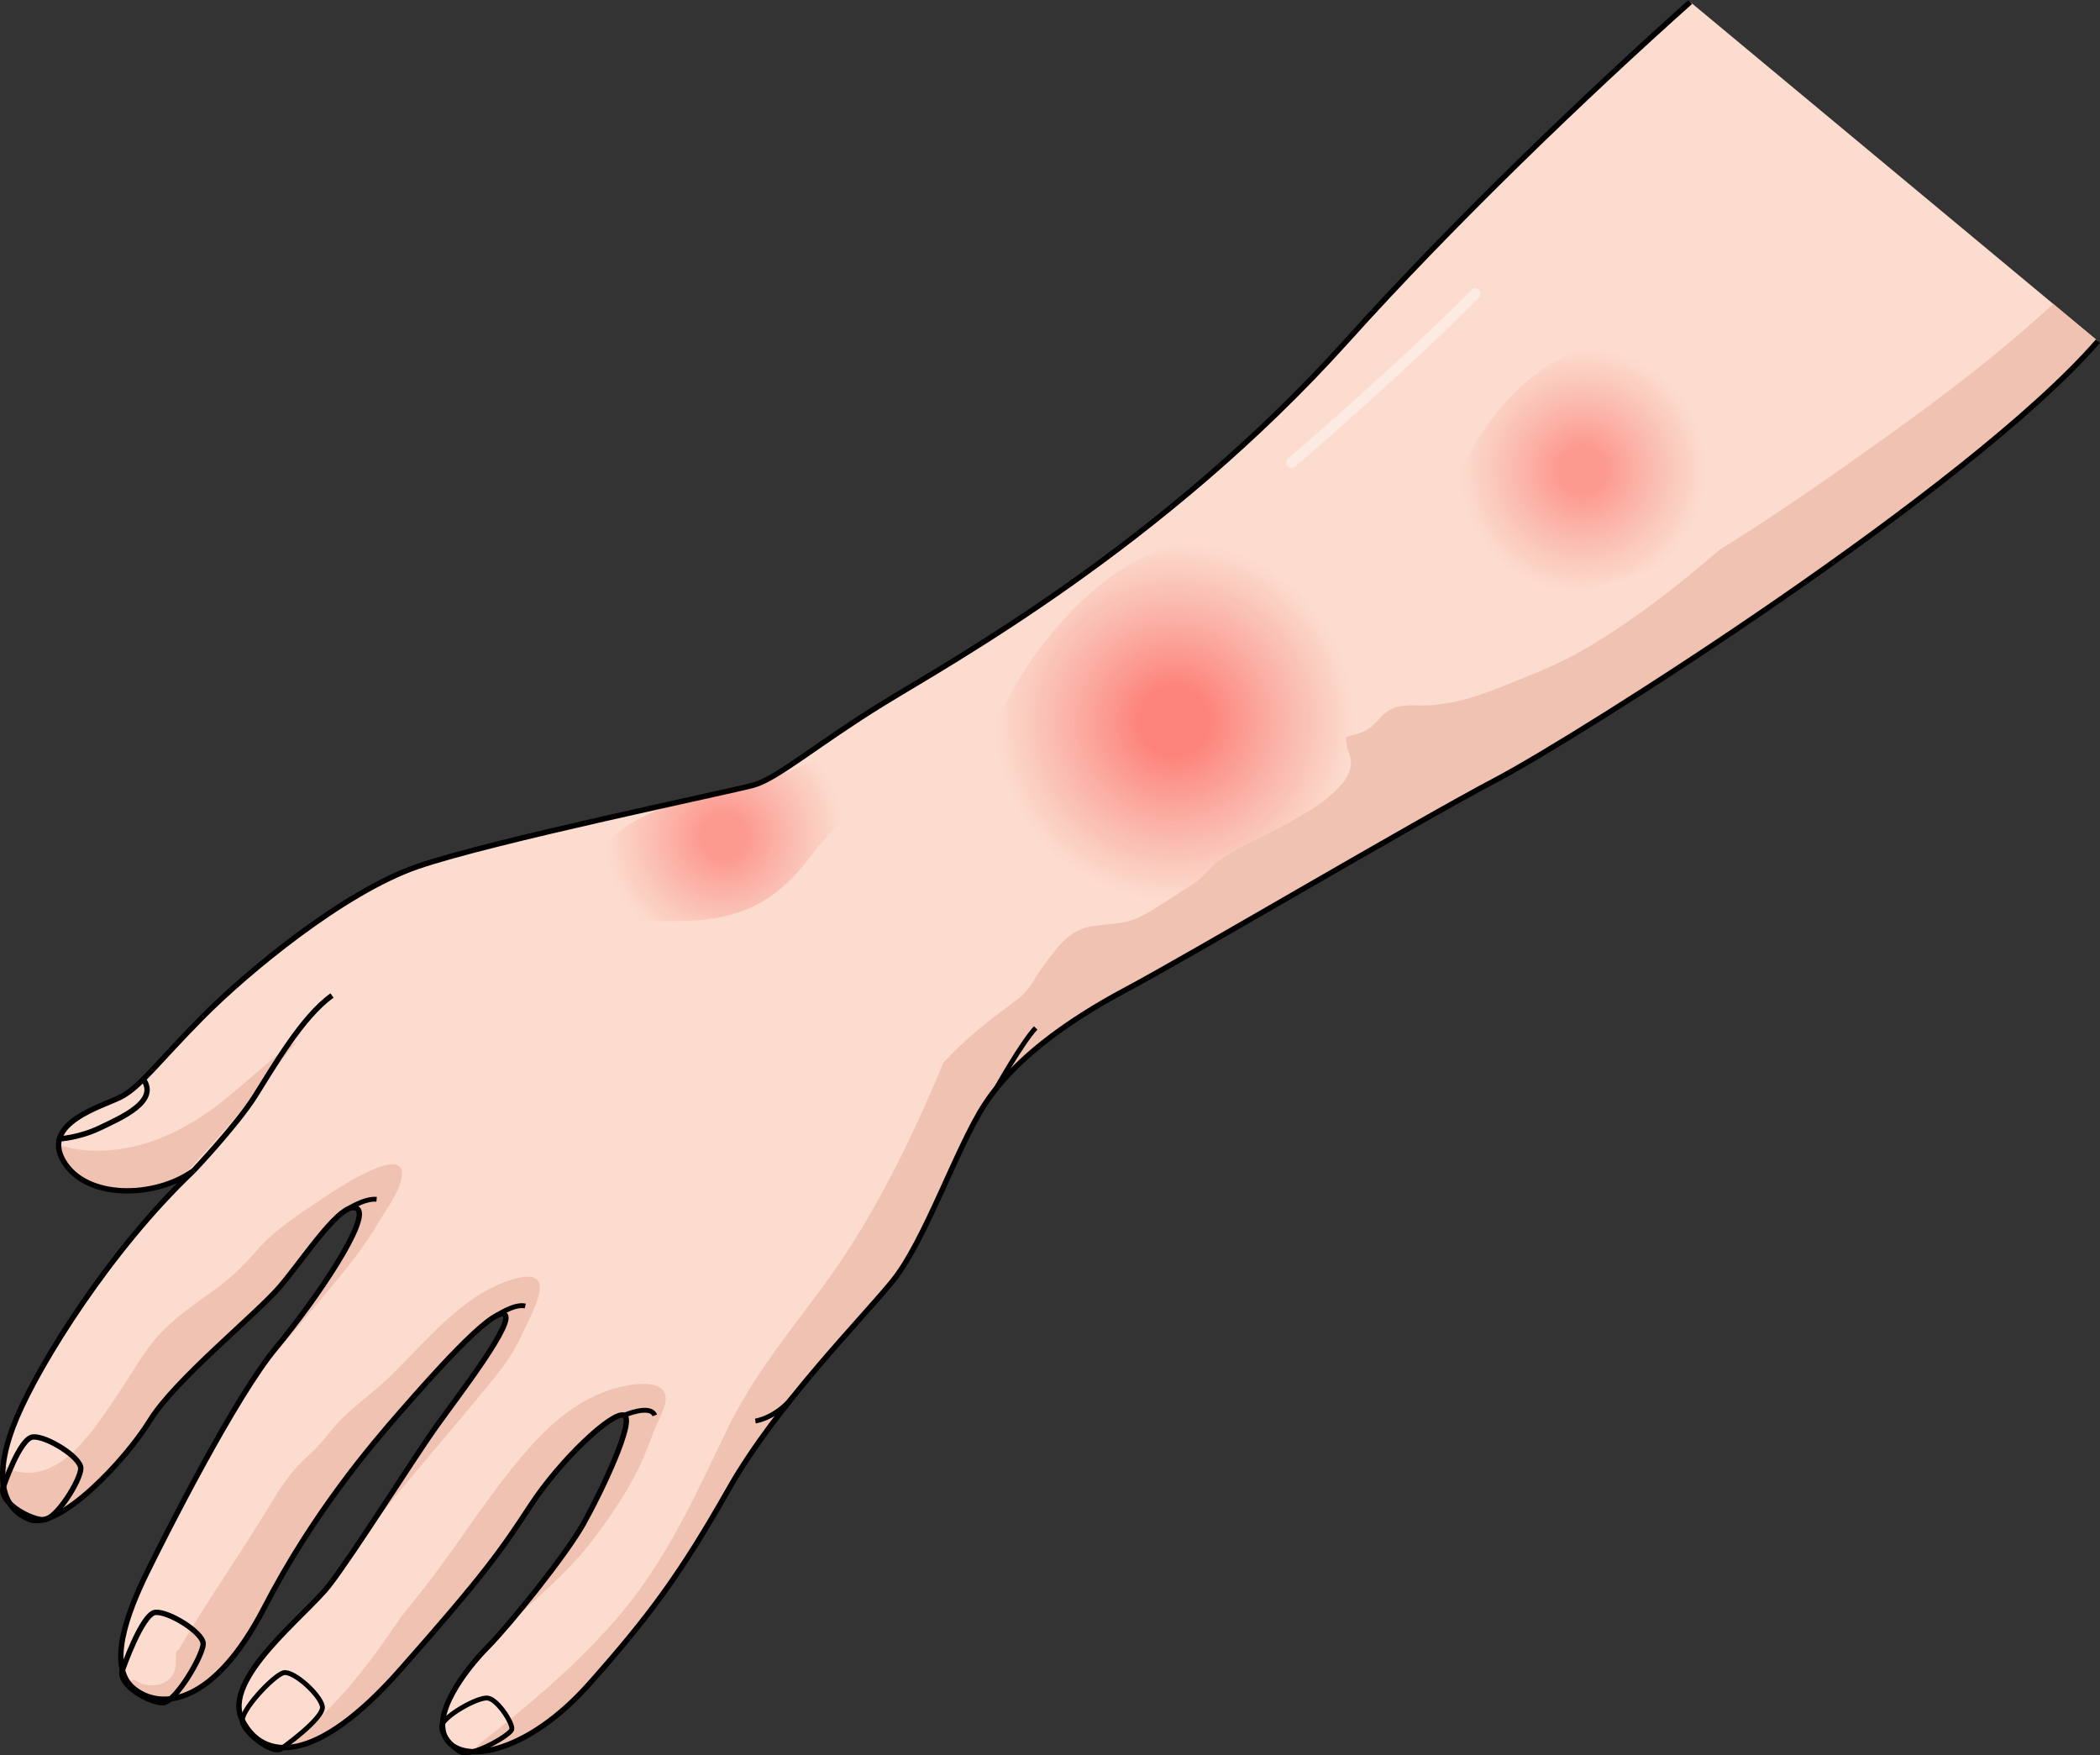 <?xml version="1.0" encoding="utf-8"?>
<!-- Generator: Adobe Illustrator 16.0.0, SVG Export Plug-In . SVG Version: 6.00 Build 0)  -->
<!DOCTYPE svg PUBLIC "-//W3C//DTD SVG 1.1//EN" "http://www.w3.org/Graphics/SVG/1.1/DTD/svg11.dtd">
<svg version="1.1" id="Layer_1" xmlns="http://www.w3.org/2000/svg" xmlns:xlink="http://www.w3.org/1999/xlink" x="0px" y="0px"
	 width="390.164px" height="326.081px" viewBox="0 0 390.164 326.081" enable-background="new 0 0 390.164 326.081"
	 xml:space="preserve">
<rect x="0" y="0" width="390.164" height="326.081" fill="#333333" stroke="none"/>
<g>
	<g>
		<path fill="#FCDCCE" d="M314.035,0.373c-19.313,17.241-44.009,40.91-63.723,62.83c-34.304,38.143-73.902,59.865-86.165,67.413
			c-12.262,7.549-19.717,14.005-24.124,15.229c-4.405,1.225-48.595,10.35-62.416,15.113s-31.751,19.648-40.028,28.008
			c-8.277,8.361-11.581,13.013-15.137,14.813s-14.831,4.828-10.636,11.938c4.194,7.109,16.91,6.926,24.133,1.78
			c-15.494,14.695-28.462,35.558-32.808,45.8c-4.346,10.242-3.126,16.772,2.293,18.943c5.418,2.171,17.772-10.786,22.429-18.355
			c4.655-7.567,19.689-19.647,24.178-24.898c4.489-5.25,11.388-16.04,14.248-14.509c2.86,1.53-7.521,16.913-15.022,25.922
			c-7.5,9.009-20.386,34.446-23.975,41.772c-3.588,7.327-7.518,17.507-2.328,21.581c5.19,4.075,14.928,2.719,24.108-15.034
			c9.181-17.753,20.051-30.404,25.428-36.553c5.376-6.146,16.721-19.037,19.162-18.039c2.44,0.997-8.54,15.193-12.553,20.8
			s-15.567,23.964-19.995,29.631c-4.428,5.668-19.938,17.392-16.097,24.979c3.841,7.586,13.649,8.43,29.366-9.357
			c15.716-17.786,18.725-22.139,24.268-30.604s15.242-17.545,17.326-16.664c2.084,0.88-4.325,14.401-7.623,20.24
			c-3.298,5.84-13.632,18.667-17.771,22.847s-10.75,12.889-7.46,17.328c3.29,4.44,15.103,2.183,26.389-10.531
			c11.286-12.712,17.011-20.525,25.905-36.197c8.893-15.672,24.502-31.316,30.467-38.656c5.965-7.339,11.879-24.778,17.068-32.767
			s14.66-15.165,26.394-21.403c11.733-6.239,53.679-31.049,68.731-38.967c15.053-7.92,87.612-53.739,111.718-81.431"/>
		<radialGradient id="SVGID_1_" cx="134.528" cy="155.365" r="22.168" gradientUnits="userSpaceOnUse">
			<stop  offset="0.196" style="stop-color:#FF0000"/>
			<stop  offset="1" style="stop-color:#ED1C24;stop-opacity:0"/>
		</radialGradient>
		<path opacity="0.3" fill="url(#SVGID_1_)" d="M108.392,161.982c-5.154,10.38,11.872,9.102,17.638,9.102
			c11.28,0,18.302-3.456,24.87-12.401c2.899-3.946,7.524-7.801,9.813-11.976c2.031-3.704,0.702-7.964-4.313-6.961
			c-5.292,1.059-10.27,4.3-15.667,5.455C129.748,147.554,113.888,150.913,108.392,161.982z"/>
		<radialGradient id="SVGID_2_" cx="218.147" cy="133.94" r="33.336" gradientUnits="userSpaceOnUse">
			<stop  offset="0.196" style="stop-color:#FF0000"/>
			<stop  offset="1" style="stop-color:#ED1C24;stop-opacity:0"/>
		</radialGradient>
		<path opacity="0.4" fill="url(#SVGID_2_)" d="M237.127,160.648c2.303-0.987,4.432-2.167,6.167-3.694
			c5.274-4.644,10.344-11.211,11.417-18.305c1.984-13.125-2.4-24.632-12.834-32.677c-25.674-19.797-54.88,14.785-60.298,38.312
			c-1.84,7.992-0.697,16.697,7.078,21.019c10.131,5.63,24.456,3.956,34.841,0.004C227.639,163.73,232.703,162.545,237.127,160.648z"
			/>
		<radialGradient id="SVGID_3_" cx="294.036" cy="87.332" r="22.823" gradientUnits="userSpaceOnUse">
			<stop  offset="0.196" style="stop-color:#FF0000"/>
			<stop  offset="1" style="stop-color:#ED1C24;stop-opacity:0"/>
		</radialGradient>
		<path opacity="0.3" fill="url(#SVGID_3_)" d="M307.029,105.618c1.577-0.676,3.035-1.483,4.223-2.529
			c3.611-3.179,7.082-7.675,7.816-12.532c1.359-8.984-1.643-16.863-8.785-22.37c-17.577-13.554-37.572,10.122-41.281,26.229
			c-1.26,5.472-0.479,11.431,4.846,14.39c6.936,3.854,16.742,2.708,23.852,0.002C300.535,107.729,304.002,106.916,307.029,105.618z"
			/>
		<path fill="#F0C2B2" d="M33.786,218.786c4.12-4.561,8.27-9.094,12.174-13.838c3.145-3.819,6.056-7.826,9.269-11.569
			c-0.861,0.546-1.709,1.112-2.518,1.727c-3.572,2.712-6.82,5.787-10.294,8.615c-6.41,5.22-13.408,9.148-21.759,9.937
			c-3.308,0.313-6.735,0.052-9.77-1.009c-0.017,0.929,0.259,1.947,0.92,3.068C15.613,222.167,26.417,222.599,33.786,218.786z"/>
		<path fill="#F0C2B2" d="M74.539,217.147c-1.425-3.36-12.599,4.133-14.294,5.281c-4.296,2.908-9.124,5.868-12.542,9.878
			c-2.746,3.221-5.445,5.649-8.919,8.084c-3.066,2.15-6.273,4.499-8.876,7.188c-3.125,3.228-5.453,7.71-7.994,11.408
			c-4.063,5.912-10.14,16.19-18.644,14.402c-1.265-0.265-2.124-0.877-2.646-1.661c-0.78,5.554,0.947,9.207,4.733,10.724
			c5.418,2.171,17.773-10.786,22.429-18.355c4.656-7.568,19.689-19.647,24.178-24.898c4.489-5.251,11.388-16.04,14.248-14.51
			c2.86,1.531-7.521,16.913-15.022,25.923c-1.491,1.791-3.195,4.234-4.996,7.052c5.329-6.942,11.12-13.471,16.7-20.226
			c2.662-3.223,5.2-6.571,7.332-10.173c1.4-2.366,3.722-5.479,4.331-8.198C74.746,218.214,74.726,217.588,74.539,217.147z"/>
		<path fill="#FCDCCE" d="M52.15,303.9c-1.18,1.252-2.328,2.544-3.368,3.843C49.957,306.448,51.11,305.175,52.15,303.9z"/>
		<path fill="#F0C2B2" d="M99.579,237.543c-0.822-0.564-2.431-0.545-5.216,0.404c-9.002,3.068-15.697,11.849-22.331,18.179
			c-2.558,2.44-5.455,4.491-8.023,6.918c-2.379,2.248-4.022,4.958-6.46,7.119c-3.243,2.874-4.951,5.38-7.2,9.11
			c-5.386,8.936-11.402,17.473-16.706,26.458c-0.276,0.468-0.591,0.849-0.931,1.158c-0.037,0.604-0.058,1.209-0.044,1.815
			c0.097,4.474-4.887,5.433-7.689,3.293c-0.405,0.181-0.835,0.318-1.305,0.369c0.345,0.516,0.766,0.982,1.28,1.386
			c5.19,4.075,14.928,2.719,24.108-15.034c9.181-17.753,20.051-30.404,25.428-36.553c5.376-6.146,16.721-19.037,19.162-18.039
			c2.44,0.997-8.54,15.193-12.553,20.8c-2.597,3.627-8.349,12.591-13.287,20.004c0.727-0.891,1.463-1.772,2.181-2.671
			c7.166-8.968,14.784-17.562,22-26.486c1.964-2.431,3.695-5.018,4.992-7.868C98.552,244.467,101.721,239.018,99.579,237.543z"/>
		<path fill="#F0C2B2" d="M381.477,56.463c-9.61,8.856-20.072,16.856-30.526,24.328c-10.24,7.318-20.584,14.66-31.341,21.246
			c-8.089,6.965-16.551,13.583-25.819,18.918c-4.417,2.542-8.94,4.238-13.636,6.158c-4.633,1.894-9.396,3.573-14.43,3.902
			c-2.439,0.159-5.434-0.375-7.613,0.914c-1.344,0.794-2.262,2.225-3.465,3.183c-1.464,1.166-2.929,1.242-4.604,1.848
			c-0.006,0.449,0.105,0.805,0.137,1.252c0.08,1.172,0.829,2.154,0.83,3.38c0.002,1.498-0.682,2.801-1.613,3.935
			c-3.195,3.891-8.59,6.545-12.938,8.918c-3.229,1.764-6.965,3.199-9.916,5.416c-1.667,1.252-2.947,3.006-4.662,4.19
			c-1.904,1.315-3.948,2.51-5.884,3.802c-2.674,1.785-5.18,3.314-8.341,3.666c-1.62,0.18-3.344,0.326-4.954,0.584
			c-2.677,0.426-4.701,2.042-6.378,4.132c-1.484,1.852-2.977,3.753-4.185,5.802c-1.279,2.169-2.333,3.073-4.433,4.613
			c-4.423,3.244-8.743,6.692-12.423,10.78c-4.844,11.657-10.316,23.134-17.062,33.804c-7.28,11.515-16.772,21.344-22.784,33.647
			c-5.977,12.234-11.165,24.275-20.017,34.804c-7.791,9.265-17.104,17.037-26.602,24.484c-0.183,0.48-0.419,0.894-0.7,1.237
			c5.312,0.068,13.476-3.701,21.385-12.611c11.286-12.712,17.011-20.525,25.905-36.197c8.893-15.672,24.502-31.316,30.467-38.656
			c5.965-7.339,11.879-24.778,17.068-32.767s14.66-15.165,26.394-21.403c11.733-6.239,53.679-31.049,68.731-38.967
			c15.053-7.92,87.612-53.739,111.718-81.431L381.477,56.463z"/>
		<path fill="#F0C2B2" d="M122.637,257.79c-1.767-1.206-5.297-0.6-6.923-0.238c-9.156,2.031-15.439,8.764-21.008,15.746
			c-5.753,7.216-10.63,15.053-16.365,22.29c-1.29,1.627-2.595,3.246-3.901,4.861c-5.709,8.617-12.042,16.782-20.127,23.081
			c-0.848,0.661-1.744,0.98-2.618,1.048c5.198,0.626,12.761-3.174,22.68-14.399c15.716-17.786,18.725-22.139,24.268-30.604
			s15.242-17.545,17.326-16.664c2.084,0.88-4.325,14.401-7.623,20.24c-2.481,4.394-8.942,12.738-13.755,18.385
			c5.506-4.986,11.191-9.699,15.704-15.675c3.06-4.053,5.954-8.306,8.226-12.857c1.218-2.441,2.174-4.999,3.124-7.553
			c0.614-1.649,2.363-4.377,1.979-6.189C123.482,258.601,123.127,258.126,122.637,257.79z"/>
		<path fill="none" stroke="#000000" stroke-miterlimit="10" d="M314.035,0.373c-19.313,17.241-44.009,40.91-63.723,62.83
			c-34.304,38.143-73.902,59.865-86.165,67.413c-12.262,7.549-19.717,14.005-24.124,15.229c-4.405,1.225-48.595,10.35-62.416,15.113
			s-31.751,19.648-40.028,28.008c-8.277,8.361-11.581,13.013-15.137,14.813s-14.831,4.828-10.636,11.938
			c4.194,7.109,16.91,6.926,24.133,1.78c-15.494,14.695-28.462,35.558-32.808,45.8c-4.346,10.242-3.126,16.772,2.293,18.943
			c5.418,2.171,17.772-10.786,22.429-18.355c4.655-7.567,19.689-19.647,24.178-24.898c4.489-5.25,11.388-16.04,14.248-14.509
			c2.86,1.53-7.521,16.913-15.022,25.922c-7.5,9.009-20.386,34.446-23.975,41.772c-3.588,7.327-7.518,17.507-2.328,21.581
			c5.19,4.075,14.928,2.719,24.108-15.034c9.181-17.753,20.051-30.404,25.428-36.553c5.376-6.146,16.721-19.037,19.162-18.039
			c2.44,0.997-8.54,15.193-12.553,20.8s-15.567,23.964-19.995,29.631c-4.428,5.668-19.938,17.392-16.097,24.979
			c3.841,7.586,13.649,8.43,29.366-9.357c15.716-17.786,18.725-22.139,24.268-30.604s15.242-17.545,17.326-16.664
			c2.084,0.88-4.325,14.401-7.623,20.24c-3.298,5.84-13.632,18.667-17.771,22.847s-10.75,12.889-7.46,17.328
			c3.29,4.44,15.103,2.183,26.389-10.531c11.286-12.712,17.011-20.525,25.905-36.197c8.893-15.672,24.502-31.316,30.467-38.656
			c5.965-7.339,11.879-24.778,17.068-32.767s14.66-15.165,26.394-21.403c11.733-6.239,53.679-31.049,68.731-38.967
			c15.053-7.92,87.612-53.739,111.718-81.431"/>
		<path fill="none" stroke="#000000" stroke-miterlimit="10" d="M35.94,217.497c0,0,7.976-8.428,11.367-13.763
			c3.391-5.336,8.775-14.819,14.376-18.797"/>
		<path fill="none" stroke="#000000" stroke-miterlimit="10" d="M11.047,211.563c0,0,3.672-0.184,7.575-2.064
			c3.903-1.881,10.949-4.884,8.005-9.007"/>
		<path fill="none" stroke="#000000" stroke-miterlimit="10" d="M0.599,276.289c0,0,3.053-9.136,5.532-9.349
			c2.478-0.213,8.843,3.729,8.876,5.822c0.034,2.093-4.606,9.647-6.955,9.565C5.298,282.233-0.263,278.915,0.599,276.289z"/>
		<path fill="none" stroke="#000000" stroke-miterlimit="10" d="M22.738,310.279c0,0,3.654-10.54,6.132-10.754
			c2.478-0.212,8.843,3.729,8.876,5.822c0.034,2.093-5.207,11.053-7.555,10.971C27.438,316.224,21.876,312.904,22.738,310.279z"/>
		<path fill="none" stroke="#000000" stroke-width="0.9" stroke-miterlimit="10" d="M52.113,324.949c0,0,8.211-5.771,7.781-7.969
			c-0.431-2.195-5.417-6.723-7.236-6.233c-1.819,0.49-8.268,7.243-7.617,9.254C45.807,322.36,50.587,325.808,52.113,324.949z"/>
		<path fill="none" stroke="#000000" stroke-width="0.9" stroke-miterlimit="10" d="M82.104,320.468
			c0.521-1.735,6.611-5.239,8.494-5.027c1.883,0.213,4.8,4.873,4.481,5.846c-0.319,0.974-6.271,4.545-8.964,4.336
			C84.738,325.517,81.63,322.05,82.104,320.468z"/>
		<path fill="none" stroke="#000000" stroke-width="0.9" stroke-miterlimit="10" d="M64.209,224.849c0,0,3.392-2.298,5.764-2.06"
			/>
		<path fill="none" stroke="#000000" stroke-width="0.9" stroke-miterlimit="10" d="M92.032,244.532c0,0,3.46-2.42,5.558-1.92"/>
		<path fill="none" stroke="#000000" stroke-width="0.9" stroke-miterlimit="10" d="M115.968,262.911
			c0,0,4.878-2.119,5.682,0.028"/>
		<path fill="none" stroke="#000000" stroke-width="0.9" stroke-miterlimit="10" d="M140.348,263.979
			c0,0,3.718-0.507,6.896-4.387"/>
		<path fill="none" stroke="#000000" stroke-width="0.9" stroke-miterlimit="10" d="M185.016,202.309
			c0,0,4.781-8.535,7.402-11.353"/>
	</g>
	<path fill="#FDEAE2" d="M239.641,86.885c-0.168-0.055-0.324-0.154-0.447-0.299c-0.359-0.42-0.311-1.051,0.109-1.41
		c0.203-0.174,20.442-17.506,34.076-31.327c0.389-0.394,1.02-0.401,1.415-0.01c0.393,0.387,0.397,1.021,0.009,1.413
		c-13.693,13.884-33.996,31.27-34.199,31.443C240.328,86.931,239.962,86.99,239.641,86.885z"/>
</g>
</svg>
